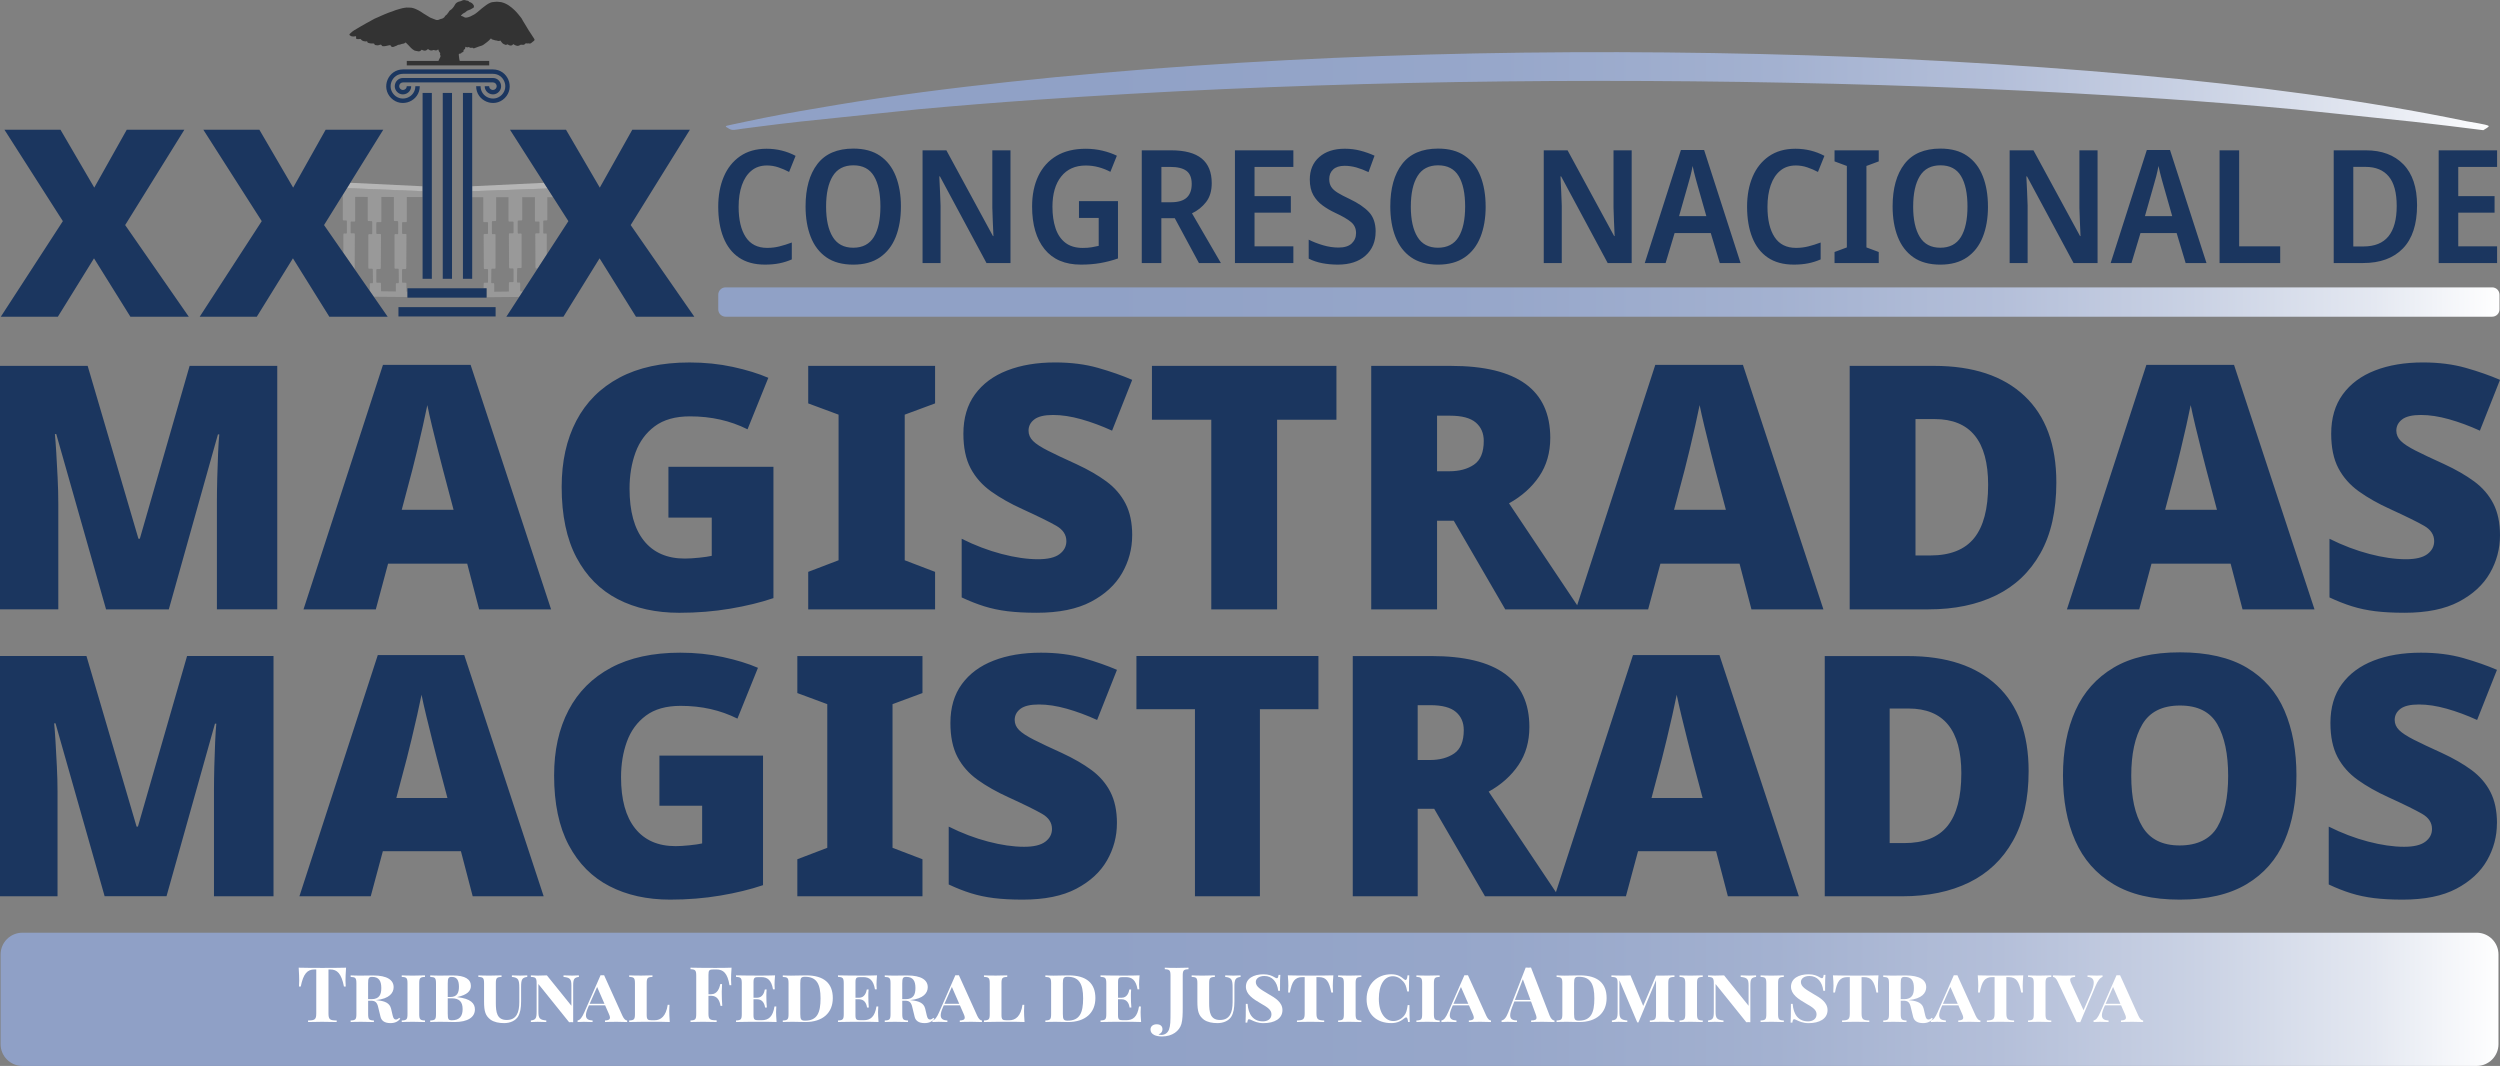 <?xml version="1.0" encoding="UTF-8"?>
<svg id="uuid-f7fd7fd3-60c6-4d74-8ec1-0be5d77db694" data-name="POSITIVO" xmlns="http://www.w3.org/2000/svg" xmlns:xlink="http://www.w3.org/1999/xlink" viewBox="0 0 1299.71 554.16">
  <rect x="0" y="0" width="1299.71" height="554.16" fill="#808080" stroke="none"/>
  <defs>
    <style>
      .uuid-34d84464-c43c-41c5-9872-74b7a09ee2f2 {
        fill: url(#uuid-8074e416-fe30-4bd0-8601-f189ec8fae16);
      }

      .uuid-34d84464-c43c-41c5-9872-74b7a09ee2f2, .uuid-6a7a31c3-274c-4ccb-8d9d-b5f02d206765, .uuid-e0a1492c-63cc-4084-9e71-1aacb746cf02, .uuid-a77c01ae-2a73-4fed-8f8b-5f2f4e97f2b0, .uuid-935d1c39-f33d-4788-a4ec-42f5d4f54f6e, .uuid-3a2b93b7-9287-425d-a597-702d7048aac5 {
        stroke-width: 0px;
      }

      .uuid-6a7a31c3-274c-4ccb-8d9d-b5f02d206765 {
        fill: #999;
      }

      .uuid-e0a1492c-63cc-4084-9e71-1aacb746cf02 {
        fill: #b5b5b5;
      }

      .uuid-a77c01ae-2a73-4fed-8f8b-5f2f4e97f2b0 {
        fill: #1b365f;
      }

      .uuid-935d1c39-f33d-4788-a4ec-42f5d4f54f6e {
        fill: #333;
      }

      .uuid-3a2b93b7-9287-425d-a597-702d7048aac5 {
        fill: #fff;
      }
    </style>
    <linearGradient id="uuid-8074e416-fe30-4bd0-8601-f189ec8fae16" data-name="Degradado sin nombre 20" x1=".3" y1="290.63" x2="1299.46" y2="290.63" gradientUnits="userSpaceOnUse">
      <stop offset="0" stop-color="#8fa0c6"/>
      <stop offset=".44" stop-color="#90a1c6"/>
      <stop offset=".6" stop-color="#97a7ca"/>
      <stop offset=".71" stop-color="#a3b1d0"/>
      <stop offset=".8" stop-color="#b4bfd9"/>
      <stop offset=".88" stop-color="#cad2e4"/>
      <stop offset=".95" stop-color="#e4e8f1"/>
      <stop offset="1" stop-color="#fff"/>
    </linearGradient>
  </defs>
  <g id="uuid-0730fbcb-0ec2-47ef-aeb1-c2fe41ff83c8" data-name="HEMICICLO">
    <path id="uuid-eb3bc951-401e-495e-85d5-606e9206a589" data-name="PILARES" class="uuid-6a7a31c3-274c-4ccb-8d9d-b5f02d206765" d="M284.24,132.32v-10.41c0-.29-.11-.53-.24-.53l-1.35.05c-.13,0-.24-.23-.24-.53v-5.73c0-.29.11-.52.24-.53l1.66-.05c.13,0,.24-.24.24-.53v-11.54h3.01s-2.89-4.52-2.89-4.52l-39.2,1.39v3.13s5.78,0,5.78,0v12.45c0,.29.11.53.25.53h1.97c.14,0,.25.24.25.53v5.07c0,.29-.11.53-.25.53h-1.78c-.14,0-.25.24-.25.53l.09,17c0,.4.16.72.35.72h1.6c.14,0,.25.24.25.53v6.06c0,.29-.11.53-.25.53h-1.76c-.14,0-.25.23-.25.52l-.04,2.36h1.54s0,4.65,0,4.65l16.96-.16c.63-.96,1.25-1.93,1.88-2.89l-1.37.02v-4.08c0-.3-.12-.53-.27-.53l-1.12.04c-.15,0-.28-.24-.27-.54l.09-6.51c0-.29.12-.51.27-.51h1.77c.15,0,.27-.24.27-.53v-16.92c0-.29-.12-.53-.27-.53l-1.49.05c-.15,0-.27-.23-.27-.53v-5.73c0-.29.12-.52.26-.53l1.84-.05c.15,0,.26-.24.26-.53v-11.54h6.6s0,12.12,0,12.12c0,.29.11.53.24.53h1.9c.13,0,.24.24.24.53v5.07c0,.29-.11.53-.24.53h-1.71c-.13,0-.24.24-.24.53l.08,17c0,.4.15.72.33.72h.84c1.49-2.29,3.21-4.94,4.7-7.24ZM267,120.78c0,.29-.12.53-.27.53h-1.9c-.15,0-.27.24-.27.53l.09,17c0,.4.17.72.37.72h1.7c.15,0,.27.24.27.53v6.06c0,.29-.12.53-.27.53h-1.87c-.15,0-.26.23-.27.52l-.04,4.37-7.6.09v-3.93c0-.3-.12-.53-.26-.53l-1.05.04c-.14,0-.26-.24-.26-.54l.08-6.51c0-.29.11-.51.25-.51h1.67c.14,0,.25-.24.25-.53v-16.92c0-.29-.11-.53-.25-.53l-1.4.05c-.14,0-.25-.23-.25-.53v-5.73c0-.29.11-.52.25-.53l1.73-.05c.14,0,.25-.24.25-.53v-11.86h6.41s0,12.12,0,12.12c0,.29.12.53.27.53h2.1c.15,0,.27.24.27.53v5.07ZM209.27,115.5h1.97c.14,0,.25-.24.25-.53v-12.54l8.21.04v-3.09c-14.26-.58-25.02-1.02-39.28-1.61-.74,1.19-1.48,2.39-2.22,3.58v12.7c0,.29.11.52.24.53l1.66.05c.13,0,.24.24.24.53v5.73c0,.29-.11.53-.24.53l-1.35-.05c-.13,0-.24.23-.24.53v9.53c1.96,2.82,3.92,5.64,5.88,8.47l.08-18.06c0-.29-.11-.53-.24-.53h-1.71c-.13,0-.24-.24-.24-.53v-5.07c0-.29.11-.53.24-.53h1.9c.13,0,.24-.24.24-.53v-12.3l6.51.02v12.02c0,.29.12.52.26.53l1.84.05c.15,0,.26.24.26.53v5.73c0,.29-.12.53-.27.53l-1.49-.05c-.15,0-.27.23-.27.53v16.92c0,.29.12.53.27.53h1.77c.14,0,.26.23.27.51l.09,6.51c0,.3-.12.55-.27.54l-1.12-.04c-.15,0-.27.23-.27.53v3.46c.71,1.02,1.42,2.04,2.13,3.06l17.47.14v-2.78s-.51-.03-.51-.03l-.04-4.08c0-.29-.11-.52-.25-.52h-1.76c-.14,0-.25-.24-.25-.53v-6.06c0-.29.11-.53.25-.53h1.6c.19,0,.34-.32.35-.72l.09-17c0-.29-.11-.53-.25-.53h-1.78c-.14,0-.25-.24-.25-.53v-5.07c0-.29.11-.53.25-.53ZM207.1,147.25l-1.05-.04c-.14,0-.26.23-.26.53v3.79l-7.69-.1-.04-3.91c0-.29-.12-.52-.27-.52h-1.87c-.15,0-.27-.24-.27-.53v-6.06c0-.29.12-.53.27-.53h1.7c.2,0,.37-.32.37-.72l.09-17c0-.29-.12-.53-.27-.53h-1.9c-.15,0-.27-.24-.27-.53v-5.07c0-.29.12-.53.27-.53h2.1c.15,0,.27-.24.27-.53v-12.58l6.5.02v11.97c0,.29.11.52.25.53l1.73.05c.14,0,.25.24.25.53v5.73c0,.29-.11.53-.25.53l-1.4-.05c-.14,0-.25.23-.25.53v16.92c0,.29.11.53.25.53h1.67c.14,0,.25.23.25.51l.08,6.51c0,.3-.11.55-.26.54Z"/>
    <path id="uuid-30c8685d-08b6-4852-b9c8-0138d8f54498" data-name="BARANDAL" class="uuid-e0a1492c-63cc-4084-9e71-1aacb746cf02" d="M282.78,95.05l1.89,2.95-39.19,1.39v-2.56l37.3-1.78ZM182.15,95.01c-.58.93-1.15,1.85-1.73,2.78,14.26.58,25.02,1.02,39.28,1.61v-2.56c-13.69-.66-23.86-1.16-37.55-1.82Z"/>
  </g>
  <path id="uuid-2eabe84c-371f-4c39-8b9c-03128664b7cb" data-name="AGUILA" class="uuid-935d1c39-f33d-4788-a4ec-42f5d4f54f6e" d="M277.8,20.3c-.57-.87-1.12-1.75-1.69-2.62-.43-.66-.88-1.3-1.3-1.96-.43-.68-.82-1.38-1.23-2.07-.4-.66-.8-1.32-1.2-1.98-.3-.51-.68-.98-.9-1.54-.18-.45-.51-.83-.81-1.21-.38-.48-.76-.97-1.15-1.43-.63-.75-1.26-1.5-1.97-2.17-.97-.92-1.98-1.8-3.11-2.53-1.23-.8-2.54-1.39-3.97-1.7-.37-.08-.75-.08-1.12-.11-.38-.03-.75-.1-1.13-.09-.61.03-1.22.14-1.83.17-.88.05-1.66.38-2.4.79-.7.38-1.34.89-1.99,1.36-.55.4-1.08.81-1.61,1.24-.32.26-.61.55-.93.81-.95.77-1.85,1.62-2.91,2.25-.68.4-1.38.76-2.1,1.08-.54.23-1.09.4-1.66.51-.49.1-.97.12-1.42-.15-.24-.15-.48-.3-.74-.41-.27-.12-.56-.19-.84-.29-.18-.07-.2-.14-.07-.27.46-.47.89-.96,1.54-1.22.4-.16.76-.45,1.08-.75.42-.39.86-.66,1.43-.78.3-.06.6-.19.88-.34.5-.27.97-.58,1.46-.86.2-.12.26-.28.28-.5.06-.6-.2-1.06-.6-1.47-.33-.34-.69-.65-1.14-.83-.19-.08-.41-.07-.58-.17-.17-.1-.27-.3-.42-.43-.27-.2-.57-.32-.92-.31-.15,0-.31-.04-.45-.1-.77-.3-1.49-.27-2.22.16-.28.16-.61.26-.93.32-.87.16-1.62.52-2.22,1.16-.14.15-.26.32-.34.5-.31.66-.74,1.24-1.2,1.81-.37.47-.81.83-1.31,1.14-.29.18-.55.43-.69.76-.1.24-.25.44-.43.61-.1.1-.21.21-.25.34-.12.38-.42.58-.72.78-.38.25-.66.58-.86.98-.1.21-.25.35-.46.45-.18.09-.36.2-.51.33-.27.21-.6.19-.9.26-.25.06-.47.14-.7.26-.62.33-1.28.47-1.96.22-.9-.33-1.8-.67-2.68-1.05-.43-.18-.83-.46-1.23-.7-.85-.51-1.7-1.03-2.54-1.56-.47-.29-.9-.64-1.37-.92-.88-.52-1.77-1.02-2.72-1.42-.62-.26-1.24-.45-1.89-.59-.05-.01-.09-.03-.14-.03-.88-.02-1.76-.16-2.65-.1-.28.02-.56.06-.84.1-.84.12-1.67.28-2.48.54-.73.23-1.49.41-2.22.65-.72.24-1.41.54-2.12.8-.65.24-1.33.41-1.96.69-1.15.51-2.36.89-3.49,1.46-1.11.56-2.29.98-3.42,1.5-.61.28-1.18.66-1.78.97-.65.35-1.26.78-1.94,1.07-.26.11-.49.28-.75.41-1.69.86-3.25,1.93-4.9,2.84-.48.27-.95.55-1.42.84-.71.45-1.36.97-1.94,1.58-.12.12-.26.23-.39.35v.48c.31.23.58.52.98.64.61.19,1.22.18,1.82.05.63-.13.63-.15.62.5,0,.1,0,.19,0,.29,0,.46.07.57.53.61.51.04,1.03.09,1.54-.06.15-.04.25,0,.36.14.17.22.37.44.6.61.21.16.46.28.71.36.34.1.7.17,1.06.2.24.02.5-.06.75-.08.16-.02.28.02.27.22,0,.33.23.48.48.58.5.19,1.02.31,1.56.34.38.02.76.02,1.14,0,.27-.02.42.08.51.32.01.03.03.06.04.09.13.35.39.47.74.46.19,0,.37.06.56.07.3.02.59.05.89-.06.29-.11.6-.19.9-.27.29-.07.37-.03.55.22.06.09.12.18.18.27.14.21.34.33.6.33.54,0,1.06.01,1.6-.14.62-.18,1.25-.28,1.88-.41.35-.07.45,0,.6.33.18.39.46.61.92.62.33,0,.62-.06.91-.22.12-.07.25-.14.39-.17.53-.1.96-.39,1.4-.65.09-.05.2-.1.3-.1.45,0,.86-.11,1.28-.27.41-.15.83-.3,1.28-.31.39-.02.7-.25.99-.49.23-.18.24-.19.42,0,.48.48.97.96,1.45,1.45.38.4.74.82,1.13,1.21.52.53,1.11.98,1.76,1.34.21.12.48.18.72.2.26.02.5.06.74.15.53.2,1.04.21,1.56-.04.23-.11.38-.28.53-.46.2-.25.19-.25.5-.12.24.11.49.21.74.29.76.23,1.43.07,1.99-.51.05-.06.11-.11.18-.15.09-.05.19-.11.29,0,.07.08.18.12.27.19.72.59,1.5.62,2.32.24.1-.05.24-.04.36-.02.12.02.24.08.36.12.43.14.86.17,1.28-.06.15-.08.29-.18.42-.28.1-.08.17-.09.22.03.15.36.27.74.43,1.09.07.15.2.28.33.4.2.18.29.37.19.63-.12.32-.08.62.1.9.14.22.15.44.04.67-.35.72-.66,1.47-1.04,2.17,0,.01-.01.02-.02.03h-16.43v2.3h42.85v-2.3h-15.32c-.07-.2-.14-.46-.2-.8-.16-.83-.13-.9-.21-1.54-.04-.31-.08-.62-.09-.93-.01-.32.06-.39.38-.5.04-.02.09-.05.13-.05.46.03.78-.16,1.02-.55.05-.08.18-.12.28-.14.52-.1.63-.22.66-.75,0-.06,0-.13,0-.19-.03-.22.07-.35.27-.44.37-.17.61-.44.59-.88,0-.03,0-.06,0-.09.06-.18.11-.35.17-.53.15.07.3.14.45.21.29.14.58.18.86.02.21-.12.39-.1.57.03.4.29.84.4,1.33.26.12-.03.25-.03.38-.03.05,0,.12.02.14.05.25.39.62.31.94.2.79-.26,1.56-.58,2.34-.87.13-.05.27-.09.4-.12.82-.19,1.58-.5,2.25-1.03.51-.4,1.05-.75,1.55-1.15.38-.3.75-.62,1.11-.96.26-.25.48-.54.73-.8.17-.18.24-.18.36.02.2.34.52.44.86.5.21.04.42.11.63.17.23.06.45.2.67.19.43-.02.8.14,1.19.25.39.11.82.15,1.18-.14.11-.09.16-.02.22.06.3.39.56.8.9,1.15.48.5,1.1.78,1.75,1.01.27.1.5-.04.7-.18.19-.14.31-.13.5,0,.24.17.52.3.79.41.71.28,1.4.15,1.91-.48.1-.12.16-.18.29-.06.07.06.17.09.24.15.41.36.92.45,1.41.62.44.15.84.04,1.24-.11.2-.08.39-.21.58-.32.2-.12.38-.15.62-.1.38.07.79.07,1.18.02.22-.03.42-.21.61-.34.12-.08.21-.19.3-.3.13-.16.25-.19.45-.11.26.11.54.17.83.03.1-.05.25-.02.37.02.56.16,1.09.06,1.49-.34.36-.36.79-.62,1.18-.94.14-.12.27-.27.36-.42.08-.15.05-.32-.06-.49Z"/>
  <path id="uuid-d36940bd-132e-46ce-92e0-f6374c5de565" data-name="AZULES" class="uuid-a77c01ae-2a73-4fed-8f8b-5f2f4e97f2b0" d="M224.51,144.96h-4.81V48.3h4.81v96.66ZM234.99,48.3h-4.81v96.66h4.81V48.3ZM245.48,48.3h-4.81v96.66h4.81V48.3ZM252.97,154.75v-4.88h-41.15v4.88h41.15ZM257.66,164.54v-4.88h-50.51v4.88h50.51ZM254.3,44.81c0,1.74,2.11,2.61,3.34,1.38,1.23-1.23.36-3.34-1.38-3.34h-46.76c-1.74,0-2.61,2.11-1.38,3.34,1.23,1.23,3.34.36,3.34-1.38h2.3c0,3.78-4.59,5.68-7.27,3.01-2.68-2.68-.77-7.27,3.01-7.27h46.76c3.78,0,5.68,4.59,3.01,7.27-2.68,2.67-7.27.77-7.27-3.01h2.3ZM209.5,36.09h46.76c7.75,0,11.65,9.41,6.17,14.89-5.48,5.48-14.89,1.58-14.89-6.17h2.3c0,5.7,6.93,8.58,10.97,4.54,4.04-4.04,1.16-10.97-4.54-10.97h-46.76c-5.71,0-8.58,6.93-4.54,10.97,4.04,4.04,10.97,1.16,10.97-4.54h2.3c0,7.75-9.41,11.65-14.89,6.17-5.48-5.48-1.58-14.89,6.17-14.89h0ZM98.15,164.66h-30.36l-18.92-30.36-18.79,30.36H.42l32.26-49.69L2.32,67.46h29.13l17.56,30.08,16.88-30.08h29.95l-30.77,49.55,33.08,47.65ZM201.57,164.66h-30.36l-18.92-30.36-18.79,30.36h-29.68l32.26-49.69-30.36-47.51h29.13l17.56,30.08,16.88-30.08h29.95l-30.77,49.55,33.08,47.65ZM360.99,164.66h-30.36l-18.92-30.36-18.79,30.36h-29.68l32.26-49.69-30.36-47.51h29.13l17.56,30.08,16.88-30.08h29.95l-30.77,49.55,33.08,47.65ZM55.14,316.8l-25.89-91.13h-.71c.23,2.37.47,5.56.71,9.57.24,4.02.47,8.39.71,13.12.24,4.73.35,9.22.35,13.47v54.96H0v-126.59h45.57l26.41,89.89h.71l25.89-89.89h45.56v126.59h-31.38v-55.49c0-3.9.06-8.15.18-12.76.12-4.61.27-8.95.44-13.03.18-4.08.38-7.3.62-9.66h-.71l-25.53,90.95h-32.62ZM249.09,316.8l-6.2-23.76h-41.13l-6.38,23.76h-37.59l41.31-127.12h45.56l41.84,127.12h-37.41ZM235.8,265.03l-5.49-20.74c-.59-2.24-1.42-5.47-2.48-9.66-1.06-4.19-2.13-8.51-3.19-12.94-1.07-4.43-1.89-8.13-2.48-11.08-.59,2.96-1.36,6.53-2.3,10.73-.95,4.2-1.92,8.39-2.93,12.59-1,4.2-1.86,7.65-2.57,10.37l-5.5,20.74h26.95ZM347.49,242.69h54.61v68.26c-6.62,2.25-14.13,4.08-22.52,5.5-8.39,1.42-17.2,2.13-26.42,2.13-12.18,0-22.84-2.36-32-7.09-9.16-4.73-16.31-11.94-21.45-21.63-5.14-9.69-7.71-21.92-7.71-36.7,0-13.24,2.54-24.7,7.62-34.4,5.08-9.69,12.56-17.17,22.43-22.43,9.87-5.26,22.01-7.89,36.43-7.89,7.92,0,15.42.77,22.52,2.31,7.09,1.54,13.24,3.43,18.44,5.67l-10.81,26.77c-4.49-2.24-9.22-3.93-14.18-5.05-4.97-1.12-10.23-1.68-15.78-1.68-7.57,0-13.65,1.72-18.26,5.14-4.61,3.43-7.95,7.98-10.02,13.65-2.07,5.67-3.1,11.94-3.1,18.79,0,11.82,2.48,20.83,7.45,27.04,4.96,6.21,12.05,9.31,21.27,9.31,2.01,0,4.46-.15,7.36-.44,2.89-.29,5.11-.62,6.65-.98v-19.86h-22.52v-26.42ZM486.13,316.8h-65.95v-19.5l15.78-6.03v-75.7l-15.78-5.85v-19.5h65.95v19.5l-15.78,5.85v75.7l15.78,6.03v19.5ZM588.6,278.33c0,6.98-1.75,13.5-5.23,19.59-3.49,6.09-8.86,11.05-16.13,14.89-7.27,3.84-16.69,5.76-28.28,5.76-5.79,0-10.84-.27-15.16-.8-4.32-.53-8.36-1.39-12.14-2.57-3.78-1.18-7.68-2.72-11.7-4.61v-30.49c6.85,3.43,13.77,6.06,20.74,7.89,6.97,1.83,13.3,2.75,18.97,2.75,5.08,0,8.8-.88,11.17-2.66,2.36-1.77,3.55-4.02,3.55-6.74,0-3.31-1.75-5.97-5.23-7.98-3.49-2.01-9.37-4.9-17.64-8.69-6.27-2.84-11.7-5.91-16.31-9.22-4.61-3.31-8.15-7.33-10.64-12.06-2.48-4.73-3.72-10.69-3.72-17.9,0-8.16,2.01-14.98,6.03-20.48,4.02-5.5,9.6-9.63,16.75-12.41,7.15-2.78,15.45-4.17,24.91-4.17,8.27,0,15.72.95,22.34,2.84,6.62,1.89,12.53,3.96,17.73,6.21l-10.46,26.42c-5.44-2.48-10.79-4.46-16.04-5.94-5.26-1.48-10.14-2.22-14.63-2.22s-7.74.77-9.75,2.31c-2.01,1.54-3.01,3.49-3.01,5.85,0,2.01.77,3.78,2.3,5.32,1.53,1.54,4.11,3.22,7.71,5.05,3.6,1.83,8.54,4.17,14.8,7,6.14,2.84,11.38,5.85,15.69,9.04,4.31,3.19,7.62,7.03,9.93,11.52,2.31,4.49,3.46,9.99,3.46,16.49ZM663.95,316.8h-34.22v-98.57h-30.85v-28.01h95.91v28.01h-30.85v98.57ZM754.37,190.22c34.4,0,51.59,12.47,51.59,37.41,0,7.68-1.92,14.36-5.76,20.03-3.84,5.67-9.07,10.34-15.69,14.01l36.88,55.14h-38.83l-26.77-46.1h-8.69v46.1h-34.22v-126.59h41.49ZM753.84,216.1h-6.74v28.9h6.38c5.2,0,9.49-1.15,12.85-3.46,3.37-2.31,5.05-6.41,5.05-12.32,0-4.02-1.39-7.21-4.17-9.57-2.78-2.36-7.24-3.54-13.39-3.54ZM910.55,316.8l-6.2-23.76h-41.13l-6.38,23.76h-37.59l41.31-127.12h45.56l41.84,127.12h-37.41ZM897.26,265.03l-5.5-20.74c-.59-2.24-1.42-5.47-2.48-9.66-1.07-4.19-2.13-8.51-3.19-12.94-1.07-4.43-1.89-8.13-2.48-11.08-.59,2.96-1.36,6.53-2.3,10.73-.95,4.2-1.92,8.39-2.93,12.59-1,4.2-1.86,7.65-2.57,10.37l-5.5,20.74h26.95ZM1069.06,250.85c0,14.66-2.75,26.89-8.24,36.7-5.5,9.81-13.21,17.14-23.14,21.98-9.93,4.85-21.63,7.27-35.1,7.27h-40.96v-126.59h43.79c20.33,0,36.02,5.2,47.07,15.6,11.05,10.4,16.58,25.41,16.58,45.03ZM1033.6,252.09c0-22.81-9.28-34.22-27.83-34.22h-9.93v70.91h7.62c10.4,0,18.02-3.01,22.87-9.04,4.85-6.03,7.27-15.25,7.27-27.66ZM1165.86,316.8l-6.2-23.76h-41.13l-6.38,23.76h-37.59l41.31-127.12h45.56l41.84,127.12h-37.41ZM1152.56,265.03l-5.5-20.74c-.59-2.24-1.42-5.47-2.48-9.66-1.07-4.19-2.13-8.51-3.19-12.94-1.06-4.43-1.89-8.13-2.48-11.08-.59,2.96-1.36,6.53-2.3,10.73-.95,4.2-1.92,8.39-2.93,12.59-1,4.2-1.86,7.65-2.57,10.37l-5.5,20.74h26.95ZM1299.71,278.33c0,6.98-1.75,13.5-5.23,19.59-3.49,6.09-8.87,11.05-16.13,14.89-7.27,3.84-16.7,5.76-28.28,5.76-5.79,0-10.85-.27-15.16-.8-4.32-.53-8.37-1.39-12.15-2.57-3.78-1.18-7.68-2.72-11.7-4.61v-30.49c6.85,3.43,13.77,6.06,20.74,7.89,6.97,1.83,13.3,2.75,18.97,2.75,5.08,0,8.8-.88,11.17-2.66,2.36-1.77,3.55-4.02,3.55-6.74,0-3.31-1.75-5.97-5.23-7.98-3.49-2.01-9.37-4.9-17.64-8.69-6.27-2.84-11.7-5.91-16.31-9.22-4.61-3.31-8.15-7.33-10.64-12.06-2.48-4.73-3.72-10.69-3.72-17.9,0-8.16,2.01-14.98,6.03-20.48,4.02-5.5,9.6-9.63,16.75-12.41,7.15-2.78,15.45-4.17,24.91-4.17,8.27,0,15.72.95,22.34,2.84,6.62,1.89,12.52,3.96,17.73,6.21l-10.46,26.42c-5.43-2.48-10.79-4.46-16.04-5.94-5.26-1.48-10.14-2.22-14.63-2.22s-7.74.77-9.75,2.31c-2.01,1.54-3.02,3.49-3.02,5.85,0,2.01.77,3.78,2.31,5.32,1.53,1.54,4.1,3.22,7.71,5.05,3.6,1.83,8.53,4.17,14.8,7,6.14,2.84,11.37,5.85,15.69,9.04,4.31,3.19,7.62,7.03,9.93,11.52,2.3,4.49,3.46,9.99,3.46,16.49ZM54.4,465.95l-25.54-89.9h-.7c.23,2.33.46,5.48.7,9.44.23,3.97.46,8.28.7,12.94.23,4.67.35,9.09.35,13.29v54.22H0v-124.88h44.95l26.06,88.68h.7l25.54-88.68h44.95v124.88h-30.96v-54.75c0-3.85.06-8.04.17-12.59.11-4.55.26-8.83.44-12.86s.38-7.2.61-9.53h-.7l-25.19,89.72h-32.18ZM245.74,465.95l-6.12-23.44h-40.58l-6.3,23.44h-37.08l40.75-125.4h44.95l41.28,125.4h-36.91ZM232.62,414.88l-5.42-20.46c-.59-2.21-1.4-5.39-2.45-9.53-1.05-4.14-2.1-8.4-3.15-12.77-1.05-4.37-1.87-8.02-2.45-10.93-.58,2.92-1.34,6.44-2.27,10.58-.94,4.14-1.9,8.28-2.89,12.42-.99,4.14-1.84,7.55-2.53,10.23l-5.42,20.46h26.58ZM342.81,392.84h53.87v67.34c-6.53,2.22-13.94,4.02-22.21,5.42-8.28,1.4-16.97,2.1-26.06,2.1-12.01,0-22.54-2.33-31.57-7-9.04-4.66-16.09-11.77-21.16-21.34-5.07-9.56-7.61-21.63-7.61-36.21,0-13.06,2.5-24.37,7.52-33.93,5.01-9.56,12.39-16.93,22.12-22.12,9.73-5.19,21.72-7.78,35.94-7.78,7.81,0,15.22.76,22.21,2.27,7,1.52,13.06,3.38,18.19,5.6l-10.67,26.41c-4.43-2.21-9.1-3.87-13.99-4.98-4.9-1.11-10.09-1.66-15.57-1.66-7.46,0-13.47,1.69-18.01,5.07-4.55,3.38-7.84,7.87-9.88,13.47-2.04,5.6-3.06,11.78-3.06,18.54,0,11.66,2.45,20.55,7.35,26.67,4.9,6.12,11.89,9.18,20.99,9.18,1.98,0,4.4-.14,7.26-.44,2.86-.29,5.04-.61,6.56-.96v-19.59h-22.21v-26.06ZM479.58,465.95h-65.06v-19.24l15.57-5.95v-74.68l-15.57-5.77v-19.24h65.06v19.24l-15.57,5.77v74.68l15.57,5.95v19.24ZM580.67,428c0,6.88-1.72,13.32-5.16,19.33-3.44,6.01-8.74,10.9-15.92,14.69-7.17,3.79-16.47,5.68-27.9,5.68-5.71,0-10.7-.26-14.95-.79-4.26-.53-8.25-1.37-11.98-2.54-3.73-1.16-7.58-2.68-11.54-4.55v-30.08c6.76,3.38,13.58,5.98,20.46,7.78,6.88,1.81,13.12,2.71,18.71,2.71,5.01,0,8.69-.87,11.02-2.62,2.33-1.75,3.5-3.96,3.5-6.65,0-3.26-1.72-5.89-5.16-7.87-3.44-1.98-9.24-4.84-17.4-8.57-6.18-2.8-11.54-5.83-16.09-9.1-4.55-3.26-8.04-7.23-10.49-11.89-2.45-4.66-3.67-10.55-3.67-17.66,0-8.05,1.98-14.78,5.95-20.2,3.96-5.42,9.47-9.5,16.53-12.24,7.05-2.74,15.24-4.11,24.58-4.11,8.16,0,15.51.94,22.04,2.8,6.53,1.87,12.36,3.91,17.49,6.12l-10.32,26.06c-5.37-2.45-10.64-4.4-15.83-5.86-5.19-1.46-10-2.19-14.43-2.19s-7.64.76-9.62,2.27c-1.98,1.52-2.97,3.44-2.97,5.77,0,1.98.76,3.73,2.27,5.25,1.51,1.52,4.05,3.18,7.61,4.99,3.56,1.81,8.42,4.11,14.6,6.91,6.06,2.8,11.22,5.77,15.48,8.92,4.25,3.15,7.52,6.94,9.79,11.37,2.27,4.43,3.41,9.85,3.41,16.27ZM655,465.95h-33.76v-97.25h-30.43v-27.64h94.62v27.64h-30.43v97.25ZM744.2,341.07c33.93,0,50.9,12.3,50.9,36.91,0,7.58-1.9,14.17-5.68,19.76-3.79,5.6-8.95,10.21-15.48,13.82l36.38,54.39h-38.3l-26.41-45.48h-8.57v45.48h-33.76v-124.88h40.93ZM743.68,366.61h-6.65v28.51h6.3c5.13,0,9.36-1.14,12.68-3.41,3.32-2.27,4.98-6.33,4.98-12.16,0-3.96-1.37-7.11-4.11-9.44-2.74-2.33-7.14-3.5-13.2-3.5ZM898.29,465.95l-6.12-23.44h-40.58l-6.3,23.44h-37.08l40.75-125.4h44.95l41.28,125.4h-36.91ZM885.17,414.88l-5.43-20.46c-.58-2.21-1.4-5.39-2.44-9.53-1.05-4.14-2.1-8.4-3.15-12.77-1.05-4.37-1.87-8.02-2.45-10.93-.58,2.92-1.34,6.44-2.27,10.58-.94,4.14-1.9,8.28-2.89,12.42-.99,4.14-1.84,7.55-2.53,10.23l-5.42,20.46h26.59ZM1054.65,400.89c0,14.46-2.71,26.53-8.13,36.21-5.42,9.68-13.03,16.91-22.83,21.69-9.79,4.78-21.34,7.17-34.63,7.17h-40.4v-124.88h43.2c20.05,0,35.54,5.13,46.44,15.39,10.9,10.26,16.35,25.07,16.35,44.42ZM1019.67,402.11c0-22.5-9.15-33.76-27.46-33.76h-9.8v69.96h7.52c10.26,0,17.78-2.97,22.56-8.92,4.78-5.95,7.17-15.04,7.17-27.28ZM1193.88,403.34c0,12.94-2.07,24.22-6.21,33.84-4.14,9.62-10.7,17.11-19.67,22.47-8.98,5.37-20.58,8.05-34.81,8.05s-25.48-2.68-34.45-8.05c-8.98-5.36-15.6-12.88-19.85-22.56-4.26-9.68-6.38-20.99-6.38-33.93s2.16-24.19,6.47-33.76c4.31-9.56,10.93-16.99,19.85-22.3,8.92-5.3,20.43-7.96,34.54-7.96s25.8,2.65,34.72,7.96c8.92,5.31,15.45,12.77,19.59,22.39,4.14,9.62,6.21,20.9,6.21,33.84ZM1108,403.34c0,11.31,1.95,20.17,5.86,26.58,3.9,6.41,10.35,9.62,19.33,9.62s15.86-3.21,19.59-9.62c3.73-6.41,5.6-15.27,5.6-26.58s-1.87-20.23-5.6-26.76c-3.73-6.53-10.21-9.79-19.42-9.79s-15.74,3.27-19.59,9.79c-3.85,6.53-5.77,15.45-5.77,26.76ZM1298.11,428c0,6.88-1.72,13.32-5.16,19.33-3.44,6.01-8.75,10.9-15.91,14.69-7.17,3.79-16.47,5.68-27.9,5.68-5.71,0-10.7-.26-14.95-.79-4.26-.53-8.25-1.37-11.98-2.54-3.73-1.16-7.58-2.68-11.54-4.55v-30.08c6.76,3.38,13.58,5.98,20.46,7.78,6.88,1.81,13.12,2.71,18.71,2.71,5.01,0,8.69-.87,11.02-2.62,2.33-1.75,3.5-3.96,3.5-6.65,0-3.26-1.72-5.89-5.16-7.87-3.44-1.98-9.24-4.84-17.4-8.57-6.18-2.8-11.54-5.83-16.09-9.1-4.55-3.26-8.04-7.23-10.49-11.89-2.45-4.66-3.67-10.55-3.67-17.66,0-8.05,1.98-14.78,5.95-20.2,3.96-5.42,9.47-9.5,16.53-12.24,7.05-2.74,15.24-4.11,24.57-4.11,8.16,0,15.5.94,22.04,2.8,6.53,1.87,12.35,3.91,17.49,6.12l-10.32,26.06c-5.36-2.45-10.64-4.4-15.83-5.86-5.19-1.46-10-2.19-14.43-2.19s-7.64.76-9.62,2.27c-1.98,1.52-2.97,3.44-2.97,5.77,0,1.98.76,3.73,2.28,5.25,1.51,1.52,4.05,3.18,7.61,4.99,3.56,1.81,8.42,4.11,14.61,6.91,6.06,2.8,11.22,5.77,15.48,8.92,4.25,3.15,7.52,6.94,9.79,11.37,2.27,4.43,3.41,9.85,3.41,16.27ZM398.69,86.03c-3.17,0-5.86.9-8.04,2.71-2.19,1.8-3.84,4.32-4.97,7.55-1.12,3.23-1.68,6.98-1.68,11.24,0,6.73,1.23,11.97,3.69,15.72,2.46,3.75,6.18,5.62,11.16,5.62,2.19,0,4.32-.26,6.4-.78,2.08-.52,4.21-1.19,6.4-2.01v8.78c-2.13.93-4.31,1.61-6.53,2.05-2.22.44-4.69.66-7.43.66-5.42,0-9.92-1.22-13.5-3.65-3.58-2.43-6.28-5.91-8.08-10.42-1.8-4.51-2.71-9.86-2.71-16.05,0-5.85.96-11.04,2.87-15.55,1.91-4.51,4.75-8.07,8.49-10.67,3.75-2.6,8.33-3.9,13.75-3.9s10.45,1.23,15.1,3.69l-3.37,8.37c-1.75-.93-3.6-1.72-5.54-2.38-1.94-.66-3.95-.99-6.03-.99ZM468.37,107.37c0,6.02-.9,11.3-2.71,15.84-1.81,4.54-4.54,8.07-8.21,10.59-3.67,2.52-8.29,3.78-13.87,3.78s-10.36-1.27-13.99-3.82c-3.64-2.54-6.35-6.09-8.12-10.63-1.78-4.54-2.67-9.82-2.67-15.84,0-9.36,2.05-16.7,6.16-22.04,4.1-5.33,10.34-8,18.71-8,5.58,0,10.19,1.24,13.83,3.73,3.64,2.49,6.36,6,8.17,10.55,1.81,4.54,2.71,9.82,2.71,15.84ZM429.47,107.37c0,6.79,1.15,12.05,3.45,15.8,2.3,3.75,5.85,5.62,10.67,5.62s8.44-1.86,10.71-5.58c2.27-3.72,3.41-9,3.41-15.84s-1.12-12.12-3.37-15.84c-2.24-3.72-5.8-5.58-10.67-5.58s-8.45,1.87-10.75,5.62c-2.3,3.75-3.45,9.02-3.45,15.8ZM525.33,136.75h-12.47l-24.21-45.06h-.33c.11,2.57.23,5.14.37,7.72.14,2.57.23,5.06.29,7.47v29.88h-9.36v-58.6h12.39l24.21,44.57h.25c-.11-2.35-.22-4.83-.33-7.43-.11-2.6-.19-5.05-.25-7.35v-29.79h9.44v58.6ZM560.95,104.58h20.27v29.79c-2.96,1.04-5.99,1.83-9.11,2.38-3.12.55-6.51.82-10.18.82-8.26,0-14.55-2.68-18.88-8.04-4.32-5.36-6.48-12.75-6.48-22.16,0-6.07,1.08-11.37,3.24-15.88,2.16-4.51,5.31-8,9.44-10.46,4.13-2.46,9.21-3.69,15.22-3.69,3.01,0,5.89.33,8.66.99,2.76.66,5.27,1.53,7.51,2.63l-3.37,8.37c-1.86-.99-3.87-1.78-6.03-2.38-2.16-.6-4.42-.9-6.77-.9-5.47,0-9.73,1.9-12.76,5.7-3.04,3.8-4.56,9.07-4.56,15.8,0,4.16.53,7.85,1.6,11.08,1.07,3.23,2.76,5.74,5.09,7.55,2.32,1.81,5.35,2.71,9.07,2.71,1.75,0,3.28-.11,4.6-.33,1.31-.22,2.54-.46,3.69-.74v-14.53h-10.26v-8.7ZM608.79,78.15c7.17,0,12.49,1.42,15.96,4.27,3.47,2.85,5.21,7.11,5.21,12.8,0,4.05-.99,7.33-2.96,9.85-1.97,2.52-4.4,4.46-7.3,5.83l15.02,25.85h-11.41l-12.56-23.31h-6.98v23.31h-10.18v-58.6h15.18ZM608.3,86.77h-4.51v18.38h4.92c3.72,0,6.46-.79,8.21-2.38,1.75-1.59,2.63-3.97,2.63-7.14s-.92-5.45-2.75-6.81c-1.83-1.37-4.67-2.05-8.49-2.05ZM672.4,136.75h-30.37v-58.6h30.37v8.62h-20.19v15.18h18.88v8.62h-18.88v17.48h20.19v8.7ZM715.16,120.42c0,5.2-1.75,9.36-5.25,12.47-3.5,3.12-8.29,4.68-14.36,4.68-2.85,0-5.55-.25-8.12-.74-2.57-.49-4.92-1.28-7.06-2.38v-9.85c2.3,1.15,4.8,2.12,7.51,2.91,2.71.79,5.38,1.19,8,1.19,3.06,0,5.35-.71,6.85-2.13,1.5-1.42,2.26-3.23,2.26-5.42,0-2.35-.86-4.25-2.59-5.7-1.72-1.45-4.47-3.05-8.25-4.8-2.35-1.09-4.53-2.37-6.52-3.82-2-1.45-3.61-3.24-4.84-5.38-1.23-2.13-1.85-4.84-1.85-8.12,0-4.92,1.64-8.82,4.93-11.7,3.28-2.87,7.69-4.31,13.21-4.31,2.85,0,5.54.33,8.08.99,2.54.66,5.02,1.53,7.43,2.63l-3.12,8.54c-2.19-1.04-4.3-1.85-6.32-2.42s-4.07-.86-6.15-.86c-2.57,0-4.54.63-5.91,1.89-1.37,1.26-2.05,2.93-2.05,5.01,0,1.59.34,2.93,1.03,4.02.68,1.09,1.81,2.12,3.37,3.08,1.56.96,3.62,2.04,6.19,3.24,4.38,2.08,7.73,4.35,10.05,6.81,2.32,2.46,3.49,5.86,3.49,10.18ZM772.37,107.37c0,6.02-.9,11.3-2.71,15.84-1.8,4.54-4.54,8.07-8.21,10.59-3.67,2.52-8.29,3.78-13.87,3.78s-10.35-1.27-13.99-3.82c-3.64-2.54-6.35-6.09-8.13-10.63-1.78-4.54-2.67-9.82-2.67-15.84,0-9.36,2.05-16.7,6.16-22.04,4.1-5.33,10.34-8,18.71-8,5.58,0,10.19,1.24,13.83,3.73,3.64,2.49,6.36,6,8.16,10.55,1.81,4.54,2.71,9.82,2.71,15.84ZM733.46,107.37c0,6.79,1.15,12.05,3.45,15.8,2.3,3.75,5.86,5.62,10.67,5.62s8.44-1.86,10.71-5.58c2.27-3.72,3.41-9,3.41-15.84s-1.12-12.12-3.36-15.84c-2.24-3.72-5.8-5.58-10.67-5.58s-8.45,1.87-10.75,5.62c-2.3,3.75-3.45,9.02-3.45,15.8ZM848.28,136.75h-12.47l-24.21-45.06h-.33c.11,2.57.23,5.14.37,7.72.13,2.57.23,5.06.29,7.47v29.88h-9.36v-58.6h12.39l24.21,44.57h.25c-.11-2.35-.22-4.83-.33-7.43-.11-2.6-.19-5.05-.25-7.35v-29.79h9.44v58.6ZM894.08,136.75l-4.68-15.59h-18.8l-4.68,15.59h-10.83l18.79-58.76h12.06l18.96,58.76h-10.83ZM887.1,112.38l-4.51-15.84c-.27-.88-.57-1.94-.9-3.2-.33-1.26-.66-2.52-.99-3.78-.33-1.26-.57-2.35-.74-3.28-.27,1.59-.67,3.39-1.19,5.42-.52,2.02-.97,3.64-1.35,4.84l-4.51,15.84h14.2ZM933.56,86.03c-3.17,0-5.86.9-8.04,2.71-2.19,1.8-3.84,4.32-4.96,7.55-1.12,3.23-1.68,6.98-1.68,11.24,0,6.73,1.23,11.97,3.69,15.72,2.46,3.75,6.18,5.62,11.16,5.62,2.19,0,4.32-.26,6.4-.78,2.08-.52,4.21-1.19,6.4-2.01v8.78c-2.14.93-4.31,1.61-6.53,2.05-2.22.44-4.69.66-7.43.66-5.42,0-9.92-1.22-13.5-3.65-3.58-2.43-6.28-5.91-8.08-10.42-1.8-4.51-2.71-9.86-2.71-16.05,0-5.85.96-11.04,2.87-15.55,1.91-4.51,4.75-8.07,8.49-10.67,3.75-2.6,8.33-3.9,13.75-3.9s10.45,1.23,15.1,3.69l-3.36,8.37c-1.75-.93-3.6-1.72-5.54-2.38s-3.95-.99-6.03-.99ZM976.73,136.75h-22.98v-5.74l6.4-2.38v-42.35l-6.4-2.38v-5.74h22.98v5.74l-6.4,2.38v42.35l6.4,2.38v5.74ZM1033.52,107.37c0,6.02-.9,11.3-2.71,15.84-1.8,4.54-4.54,8.07-8.21,10.59-3.67,2.52-8.29,3.78-13.87,3.78s-10.35-1.27-13.99-3.82c-3.64-2.54-6.35-6.09-8.13-10.63-1.78-4.54-2.67-9.82-2.67-15.84,0-9.36,2.05-16.7,6.16-22.04,4.1-5.33,10.34-8,18.71-8,5.58,0,10.19,1.24,13.83,3.73,3.64,2.49,6.36,6,8.16,10.55,1.81,4.54,2.71,9.82,2.71,15.84ZM994.62,107.37c0,6.79,1.15,12.05,3.45,15.8,2.3,3.75,5.86,5.62,10.67,5.62s8.44-1.86,10.71-5.58c2.27-3.72,3.41-9,3.41-15.84s-1.12-12.12-3.36-15.84c-2.24-3.72-5.8-5.58-10.67-5.58s-8.45,1.87-10.75,5.62c-2.3,3.75-3.45,9.02-3.45,15.8ZM1090.48,136.75h-12.47l-24.21-45.06h-.33c.11,2.57.23,5.14.37,7.72.14,2.57.23,5.06.29,7.47v29.88h-9.35v-58.6h12.39l24.21,44.57h.25c-.11-2.35-.22-4.83-.33-7.43-.11-2.6-.19-5.05-.25-7.35v-29.79h9.44v58.6ZM1136.28,136.75l-4.68-15.59h-18.79l-4.68,15.59h-10.83l18.8-58.76h12.06l18.96,58.76h-10.83ZM1129.3,112.38l-4.51-15.84c-.27-.88-.57-1.94-.9-3.2-.33-1.26-.66-2.52-.99-3.78-.33-1.26-.57-2.35-.74-3.28-.27,1.59-.67,3.39-1.19,5.42-.52,2.02-.97,3.64-1.35,4.84l-4.51,15.84h14.2ZM1153.92,136.75v-58.6h10.18v49.9h21.34v8.7h-31.51ZM1256.59,106.71c0,9.9-2.45,17.39-7.35,22.45-4.9,5.06-11.81,7.59-20.72,7.59h-15.26v-58.6h16.66c8.31,0,14.84,2.43,19.57,7.3,4.73,4.87,7.1,11.96,7.1,21.26ZM1246.01,107.12c0-6.95-1.38-12.08-4.14-15.39-2.76-3.31-6.77-4.97-12.03-4.97h-6.4v41.37h5.25c5.85,0,10.2-1.76,13.05-5.29,2.84-3.53,4.27-8.77,4.27-15.72ZM1298.2,136.75h-30.37v-58.6h30.37v8.62h-20.19v15.18h18.88v8.62h-18.88v17.48h20.19v8.7Z"/>
  <path id="uuid-cd4b0775-6584-456a-a045-608b8ab643ee" data-name="DEGRADADOS" class="uuid-34d84464-c43c-41c5-9872-74b7a09ee2f2" d="M1287.58,554.16H11.64c-6.26,0-11.33-5.07-11.33-11.33v-46.6c0-6.26,5.07-11.33,11.33-11.33h1275.95c6.26,0,11.33,5.07,11.33,11.33v46.6c0,6.26-5.07,11.33-11.33,11.33ZM1295.64,149.4H377.22c-2.11,0-3.81,1.71-3.81,3.81v7.63c0,2.11,1.71,3.81,3.81,3.81h918.42c2.11,0,3.81-1.71,3.81-3.81v-7.63c0-2.11-1.71-3.81-3.81-3.81ZM1193.55,56.9c-22.51-2.1-45.24-3.96-68.26-5.51-64.8-4.37-130.41-7.09-196.34-8.39-130.2-2.57-262.01-.06-389.92,8.85-20.56,1.43-41.07,3.07-61.38,4.93-20.43,2.13-40.86,4.27-61.28,6.4-3.63.42-7.27.83-10.9,1.26-6.49.77-12.87,1.64-19.31,2.46-4.17.53-5.31,1.19-7.38-.12-1.9-1.19-2.3-1.15.99-1.85,5.72-1.21,11.42-2.45,17.23-3.61,12.48-2.5,25.48-4.71,38.46-6.87,28.66-4.78,58.98-8.66,89.39-11.9,125.59-13.4,259.24-17.55,390.21-14.47,65.94,1.55,131.34,5.09,195.27,10.87,59.75,5.41,119.1,13.07,172.04,24.1,1.98.41,10.65,1.62,11.44,2.42.45.45-2.07,1.72-2.78,2.21-12.09-1.54-24.24-3-36.42-4.4-20.35-2.12-40.7-4.25-61.05-6.37Z"/>
  <g id="uuid-8d848070-b6a7-4018-9dbf-a993898be48f" data-name="TFJA">
    <g>
      <path class="uuid-3a2b93b7-9287-425d-a597-702d7048aac5" d="M155.43,512.9c.08-.74.12-1.85.12-3.04,0-1.33-.08-4.07-.27-6.78,3.6.12,8.77.12,12.33.12s8.69,0,12.3-.12c-.21,2.71-.29,5.46-.29,6.78,0,1.19.04,2.3.12,3.04h-.92c-1.34-6.72-3.45-8.9-7.17-8.9h-.88v22.78c0,3.25.72,3.72,4.27,3.76v.8c-1.7-.06-4.66-.12-7.6-.12s-5.71.06-7.29.12v-.8c3.55-.04,4.27-.51,4.27-3.76v-22.78h-.88c-3.76,0-5.83,2.16-7.19,8.9h-.92Z"/>
      <path class="uuid-3a2b93b7-9287-425d-a597-702d7048aac5" d="M208.1,529.66c-1.19,1.36-2.63,2.24-5.14,2.24-3.22,0-4.68-1.44-5.12-3.25l-1.15-4.7c-.62-3.12-1.81-3.7-3.98-3.7h-1.32v6.86c0,2.9.47,3.31,3,3.43v.8c-1.54-.08-4.11-.12-6.51-.12s-4.38.04-5.59.12v-.8c2.55-.12,3-.53,3-3.43v-15.8c0-2.96-.49-3.31-3-3.43v-.8c1.21.08,3.41.12,5.34.12,2.65,0,5.34-.08,6.35-.08,7.39,0,10.66,2.42,10.66,6.1,0,2.83-2.01,6-9.2,6.72.39.04.76.08,1.17.14,3.43.41,5.98,1.34,6.7,4.31l.84,3.57c.37,1.56.86,2.07,1.68,2.07.6,0,1.23-.39,1.71-.88l.56.53ZM193.09,519.45c4.27,0,5.14-2.57,5.14-5.81,0-3.7-1.25-5.77-4.79-5.77-1.71,0-2.07.68-2.07,3.43v8.15h1.71Z"/>
      <path class="uuid-3a2b93b7-9287-425d-a597-702d7048aac5" d="M220.95,507.88c-2.55.12-3,.51-3,3.43v15.8c0,2.9.45,3.31,3,3.43v.8c-1.38-.08-3.8-.12-5.92-.12-2.46,0-4.87.04-6.18.12v-.8c2.55-.12,3-.53,3-3.43v-15.8c0-2.92-.49-3.31-3-3.43v-.8c1.31.08,3.72.12,6.18.12,2.12,0,4.54-.04,5.92-.12v.8Z"/>
      <path class="uuid-3a2b93b7-9287-425d-a597-702d7048aac5" d="M237.72,518.4c7.13.76,9.18,3.35,9.18,6.39,0,4.07-3.74,6.55-10.62,6.55-1.27,0-3.74-.12-7.17-.12-2.08,0-4.23.04-5.44.12v-.8c2.55-.12,3-.53,3-3.43v-15.8c0-2.96-.49-3.31-3-3.43v-.8c1.21.08,3.41.12,5.34.12,2.65,0,5.34-.08,6.35-.08,6.55,0,9.45,2.03,9.45,5.46,0,2.61-1.89,4.64-7.09,5.75v.08ZM234.1,518.32c3.62,0,4.5-2.3,4.5-5.3,0-3.35-1.05-5.14-3.76-5.14-1.71,0-2.07.68-2.07,3.43v7.01h1.32ZM232.78,527.11c0,2.79.35,3.31,2.12,3.31,3.94,0,5.61-2.05,5.61-5.79s-1.62-5.63-5.75-5.63h-1.99v8.11Z"/>
      <path class="uuid-3a2b93b7-9287-425d-a597-702d7048aac5" d="M274.12,507.88c-2.75.35-3.21,1.38-3.21,5.26v7.38c0,3.55-.45,6.1-1.64,8.07-1.29,1.99-3.92,3.31-7.15,3.31-2.69,0-5.16-.47-7.03-1.75-2.75-2.1-3.43-4.33-3.43-9.51v-9.33c0-2.92-.47-3.31-2.98-3.43v-.8c1.31.08,3.6.12,6.06.12,2.22,0,4.6-.04,6.02-.12v.8c-2.53.12-2.98.51-2.98,3.43v10.02c0,4.93.56,8.94,5.67,8.94s6.53-3.98,6.53-9.29v-7.35c0-4.38-.51-5.4-3.86-5.75v-.8c1.03.08,2.88.12,4.31.12s2.83-.04,3.7-.12v.8Z"/>
      <path class="uuid-3a2b93b7-9287-425d-a597-702d7048aac5" d="M300.96,507.88c-2.53.35-2.98,1.15-2.98,4.54v19c-.35-.02-.7-.02-1.05-.02-.37,0-.72,0-1.07.02l-15.96-19.84v14.42c0,3.39.66,4.19,4.11,4.54v.8c-1.17-.08-2.9-.12-4.56-.12-1.25,0-2.63.04-3.47.12v-.8c2.55-.35,3-1.15,3-4.54v-14.69c0-2.92-.47-3.31-3-3.43v-.8c.84.08,2.22.12,3.47.12,1.81,0,3.53-.04,4.87-.12l12.74,15.8v-10.46c0-3.39-.66-4.19-4.11-4.54v-.8c1.17.08,2.9.12,4.54.12,1.27,0,2.65-.04,3.47-.12v.8Z"/>
      <path class="uuid-3a2b93b7-9287-425d-a597-702d7048aac5" d="M323.54,527.99c.88,1.89,1.73,2.51,2.51,2.55v.8c-1.25-.08-3.33-.12-5.24-.12-2.55,0-4.95.04-6.29.12v-.8c1.68-.08,2.59-.45,2.59-1.52,0-.47-.18-1.07-.53-1.83l-1.99-4.54h-8.38l-.47,1.07c-.78,1.77-1.13,3.12-1.13,4.11,0,1.95,1.33,2.59,3.47,2.71v.8c-1.52-.08-2.9-.12-4.58-.12-.99,0-2.49.04-3.23.12v-.8c1.34-.27,2.32-1.58,3.51-4.29l8.44-19.25c.31.02.6.04.92.04s.62-.02.92-.04l9.49,20.99ZM310.43,513.1l-3.86,8.75h7.68l-3.82-8.75Z"/>
      <path class="uuid-3a2b93b7-9287-425d-a597-702d7048aac5" d="M339.2,507.88c-2.55.12-3,.51-3,3.43v16.27c0,2.49.58,2.84,2.51,2.84h1.56c3.27,0,5.98-2.08,6.86-8.03h.92c-.08.86-.12,2.01-.12,3.27,0,1.11.08,3.41.27,5.67-2.59-.12-6.18-.12-8.73-.12s-8.22,0-12.37.12v-.8c2.55-.12,3-.53,3-3.43v-15.8c0-2.92-.49-3.31-3-3.43v-.8c1.36.08,3.76.12,6.31.12,2.12,0,4.4-.04,5.79-.12v.8Z"/>
      <path class="uuid-3a2b93b7-9287-425d-a597-702d7048aac5" d="M358.99,503.08c4.35.12,10.33.12,13,.12,2.44,0,5.88,0,8.34-.12-.19,2.42-.27,4.87-.27,6.06s.04,2.3.12,3.04h-.92c-1.05-6.2-3.14-8.18-6.86-8.18h-1.33c-2.32,0-2.75.35-2.75,2.84v10.05h1.4c3.2,0,4.33-3.12,4.73-5.28h.94c-.12,1.75-.16,2.94-.16,3.88,0,.68.02,1.25.02,1.79,0,1.33.04,2.63.25,5.67h-.92c-.43-2.79-1.68-5.26-4.87-5.26h-1.4v9.18c0,3.12.72,3.55,4.27,3.58v.88c-1.64-.06-4.42-.12-7.27-.12-2.3,0-4.6.06-6.33.12v-.8c2.53-.12,2.98-.53,2.98-3.43v-19.8c0-2.9-.47-3.31-2.98-3.43v-.8Z"/>
      <path class="uuid-3a2b93b7-9287-425d-a597-702d7048aac5" d="M403.59,523.27c-.08.74-.12,1.75-.12,2.88,0,1.01.08,3.12.27,5.18-2.59-.12-6.18-.12-8.73-.12s-8.22,0-12.37.12v-.8c2.55-.12,3-.53,3-3.43v-15.8c0-2.92-.49-3.31-3-3.43v-.8c4.15.12,9.82.12,12.37.12,2.32,0,5.59,0,7.93-.12-.19,1.91-.27,3.86-.27,4.79s.04,1.87.12,2.47h-.92c-.82-4.74-2.81-6.35-6.14-6.35h-1.48c-1.93,0-2.51.33-2.51,2.59v8.14h1.87c2.81,0,3.72-2.63,4.03-4.31h.92c-.12,1.34-.14,2.32-.14,3.1,0,.62.02,1.13.02,1.6,0,1.09.04,2.28.23,4.72h-.92c-.31-2.2-1.38-4.31-4.15-4.31h-1.87v8.3c0,2.26.58,2.59,2.51,2.59h1.71c3.66,0,5.83-1.81,6.7-7.15h.92Z"/>
      <path class="uuid-3a2b93b7-9287-425d-a597-702d7048aac5" d="M406.95,507.08c.99.06,2.63.14,4.25.14.37,0,.74-.02,1.09-.02,2.07-.04,5.03-.12,6.76-.12,9.37,0,13.91,4.15,13.91,11.81s-5.2,12.45-14.28,12.45c-1.34,0-4.36-.12-6.29-.12-2.08,0-4.23.04-5.44.12v-.8c2.55-.12,3-.53,3-3.43v-15.8c0-2.96-.49-3.31-3-3.43v-.8ZM416.05,527.19c0,2.79.43,3.43,2.51,3.43,6.27,0,8.03-4.07,8.03-11.57s-2.05-11.24-8.07-11.24c-2.05,0-2.47.66-2.47,3.43v15.96Z"/>
      <path class="uuid-3a2b93b7-9287-425d-a597-702d7048aac5" d="M456.6,523.27c-.08.74-.12,1.75-.12,2.88,0,1.01.08,3.12.27,5.18-2.59-.12-6.18-.12-8.73-.12s-8.22,0-12.37.12v-.8c2.55-.12,3-.53,3-3.43v-15.8c0-2.92-.49-3.31-3-3.43v-.8c4.15.12,9.82.12,12.37.12,2.32,0,5.59,0,7.93-.12-.19,1.91-.27,3.86-.27,4.79s.04,1.87.12,2.47h-.92c-.82-4.74-2.81-6.35-6.14-6.35h-1.48c-1.93,0-2.51.33-2.51,2.59v8.14h1.87c2.81,0,3.72-2.63,4.03-4.31h.92c-.12,1.34-.14,2.32-.14,3.1,0,.62.02,1.13.02,1.6,0,1.09.04,2.28.23,4.72h-.92c-.31-2.2-1.38-4.31-4.15-4.31h-1.87v8.3c0,2.26.58,2.59,2.51,2.59h1.71c3.66,0,5.83-1.81,6.7-7.15h.92Z"/>
      <path class="uuid-3a2b93b7-9287-425d-a597-702d7048aac5" d="M485.78,529.66c-1.19,1.36-2.63,2.24-5.14,2.24-3.22,0-4.68-1.44-5.12-3.25l-1.15-4.7c-.62-3.12-1.81-3.7-3.98-3.7h-1.32v6.86c0,2.9.47,3.31,3,3.43v.8c-1.54-.08-4.11-.12-6.51-.12s-4.38.04-5.59.12v-.8c2.55-.12,3-.53,3-3.43v-15.8c0-2.96-.49-3.31-3-3.43v-.8c1.21.08,3.41.12,5.34.12,2.65,0,5.34-.08,6.35-.08,7.39,0,10.66,2.42,10.66,6.1,0,2.83-2.01,6-9.2,6.72.39.04.76.08,1.17.14,3.43.41,5.98,1.34,6.7,4.31l.84,3.57c.37,1.56.86,2.07,1.68,2.07.6,0,1.23-.39,1.71-.88l.56.53ZM470.78,519.45c4.27,0,5.14-2.57,5.14-5.81,0-3.7-1.25-5.77-4.79-5.77-1.71,0-2.07.68-2.07,3.43v8.15h1.71Z"/>
      <path class="uuid-3a2b93b7-9287-425d-a597-702d7048aac5" d="M507.99,527.99c.88,1.89,1.73,2.51,2.51,2.55v.8c-1.25-.08-3.33-.12-5.24-.12-2.55,0-4.95.04-6.29.12v-.8c1.68-.08,2.59-.45,2.59-1.52,0-.47-.18-1.07-.53-1.83l-1.99-4.54h-8.38l-.47,1.07c-.78,1.77-1.13,3.12-1.13,4.11,0,1.95,1.33,2.59,3.47,2.71v.8c-1.52-.08-2.9-.12-4.58-.12-.99,0-2.49.04-3.23.12v-.8c1.34-.27,2.32-1.58,3.51-4.29l8.44-19.25c.31.02.6.04.92.04s.62-.02.92-.04l9.49,20.99ZM494.87,513.1l-3.86,8.75h7.68l-3.82-8.75Z"/>
      <path class="uuid-3a2b93b7-9287-425d-a597-702d7048aac5" d="M523.65,507.88c-2.55.12-3,.51-3,3.43v16.27c0,2.49.58,2.84,2.51,2.84h1.56c3.27,0,5.98-2.08,6.86-8.03h.92c-.08.86-.12,2.01-.12,3.27,0,1.11.08,3.41.27,5.67-2.59-.12-6.18-.12-8.73-.12s-8.22,0-12.37.12v-.8c2.55-.12,3-.53,3-3.43v-15.8c0-2.92-.49-3.31-3-3.43v-.8c1.36.08,3.76.12,6.31.12,2.12,0,4.4-.04,5.79-.12v.8Z"/>
      <path class="uuid-3a2b93b7-9287-425d-a597-702d7048aac5" d="M543.46,507.08c.99.06,2.63.14,4.25.14.37,0,.74-.02,1.09-.02,2.07-.04,5.03-.12,6.76-.12,9.37,0,13.91,4.15,13.91,11.81s-5.2,12.45-14.28,12.45c-1.34,0-4.36-.12-6.29-.12-2.08,0-4.23.04-5.44.12v-.8c2.55-.12,3-.53,3-3.43v-15.8c0-2.96-.49-3.31-3-3.43v-.8ZM552.56,527.19c0,2.79.43,3.43,2.51,3.43,6.27,0,8.03-4.07,8.03-11.57s-2.05-11.24-8.07-11.24c-2.05,0-2.47.66-2.47,3.43v15.96Z"/>
      <path class="uuid-3a2b93b7-9287-425d-a597-702d7048aac5" d="M593.1,523.27c-.08.74-.12,1.75-.12,2.88,0,1.01.08,3.12.27,5.18-2.59-.12-6.18-.12-8.73-.12s-8.22,0-12.37.12v-.8c2.55-.12,3-.53,3-3.43v-15.8c0-2.92-.49-3.31-3-3.43v-.8c4.15.12,9.82.12,12.37.12,2.32,0,5.59,0,7.93-.12-.19,1.91-.27,3.86-.27,4.79s.04,1.87.12,2.47h-.92c-.82-4.74-2.81-6.35-6.14-6.35h-1.48c-1.93,0-2.51.33-2.51,2.59v8.14h1.87c2.81,0,3.72-2.63,4.03-4.31h.92c-.12,1.34-.14,2.32-.14,3.1,0,.62.02,1.13.02,1.6,0,1.09.04,2.28.23,4.72h-.92c-.31-2.2-1.38-4.31-4.15-4.31h-1.87v8.3c0,2.26.58,2.59,2.51,2.59h1.71c3.66,0,5.83-1.81,6.7-7.15h.92Z"/>
      <path class="uuid-3a2b93b7-9287-425d-a597-702d7048aac5" d="M617.88,503.88c-2.55.12-3,.53-3,3.43v16.7c0,2.92-.06,6.16-.68,8.32-1.07,3.68-4.7,6.51-10.09,6.51-1.42,0-3-.23-4.01-.74-1.4-.7-1.97-1.68-1.97-2.9,0-1.62,1.29-2.69,3.2-2.69s3.02.92,3.02,2.63c0,1.17-.68,2.18-2.05,2.61.35.23,1.03.29,1.44.29,2.01,0,3.43-1.21,4.03-2.86.72-2.07.76-4.11.76-9.63v-18.24c0-2.9-.47-3.31-2.98-3.43v-.8c1.31.08,3.6.12,6.06.12,2.32,0,4.79-.04,6.27-.12v.8Z"/>
      <path class="uuid-3a2b93b7-9287-425d-a597-702d7048aac5" d="M644.96,507.88c-2.75.35-3.21,1.38-3.21,5.26v7.38c0,3.55-.45,6.1-1.64,8.07-1.29,1.99-3.92,3.31-7.15,3.31-2.69,0-5.16-.47-7.03-1.75-2.75-2.1-3.43-4.33-3.43-9.51v-9.33c0-2.92-.47-3.31-2.98-3.43v-.8c1.31.08,3.6.12,6.06.12,2.22,0,4.6-.04,6.02-.12v.8c-2.53.12-2.98.51-2.98,3.43v10.02c0,4.93.56,8.94,5.67,8.94s6.53-3.98,6.53-9.29v-7.35c0-4.38-.51-5.4-3.86-5.75v-.8c1.03.08,2.88.12,4.31.12s2.83-.04,3.7-.12v.8Z"/>
      <path class="uuid-3a2b93b7-9287-425d-a597-702d7048aac5" d="M648.6,521.89c.37,5.46,2.92,9.1,7.97,9.1,2.16,0,4.44-1.03,4.44-3.66,0-2.3-1.95-3.61-5.5-5.63-4.13-2.36-7.79-4.83-7.79-8.71,0-4.33,4.03-6.47,9.18-6.47,2.71,0,4.37.76,5.59,1.48.62.37.99.57,1.34.57.53,0,.72-.64.88-1.77h.92c-.12,1.44-.19,3.2-.19,8.3h-.92c-.56-4.7-3.12-7.7-7.21-7.7-2.67,0-4.44,1.3-4.44,3.14,0,2.53,2.73,3.92,6.43,6.16,3.84,2.18,7.42,4.4,7.42,8.44,0,4.5-4.21,6.78-9.86,6.78-2.9,0-4.81-.92-6.16-1.56-.66-.33-1.07-.49-1.38-.49-.53,0-.72.6-.88,1.75h-.92c.12-1.66.16-4.01.16-9.72h.92Z"/>
      <path class="uuid-3a2b93b7-9287-425d-a597-702d7048aac5" d="M669.69,516.02c.08-.84.12-2.14.12-3.53,0-1.05-.08-3.25-.29-5.42,3.47.12,8.32.12,11.73.12s8.42,0,11.94-.12c-.19,2.16-.29,4.37-.29,5.42,0,1.38.06,2.69.14,3.53h-.92c-1.09-5.92-2.69-8.03-6.47-8.03h-1.25v18.71c0,3.23.68,3.72,4.03,3.84v.8c-1.44-.08-4.95-.12-7.19-.12-2.38,0-5.69.04-6.98.12v-.8c3.35-.12,4.03-.6,4.03-3.84v-18.71h-1.25c-3.78,0-5.38,2.1-6.45,8.03h-.92Z"/>
      <path class="uuid-3a2b93b7-9287-425d-a597-702d7048aac5" d="M707.76,507.88c-2.55.12-3,.51-3,3.43v15.8c0,2.9.45,3.31,3,3.43v.8c-1.38-.08-3.8-.12-5.92-.12-2.46,0-4.87.04-6.18.12v-.8c2.55-.12,3-.53,3-3.43v-15.8c0-2.92-.49-3.31-3-3.43v-.8c1.31.08,3.72.12,6.18.12,2.12,0,4.54-.04,5.92-.12v.8Z"/>
      <path class="uuid-3a2b93b7-9287-425d-a597-702d7048aac5" d="M732.02,531.34c-.14-1.62-.45-2.42-.99-2.42-.23,0-.49.14-.8.39-1.68,1.38-3.66,2.59-6.9,2.59-7.54,0-12.86-4.52-12.86-12.45s5.53-12.94,12.8-12.94c3.41,0,5.09,1.25,6.68,2.59.29.25.56.39.78.39.55,0,.88-.8,1.01-2.42h.92c-.12,1.79-.16,4.15-.16,8.38h-.92c-.56-2.92-.94-3.84-2.01-5.11-1.44-1.73-3.37-2.81-5.46-2.81-4.42,0-7.27,4.42-7.27,11.75s3.33,11.55,7.54,11.55c2.08,0,4.21-.99,5.63-2.79,1.07-1.36,1.42-2.67,1.83-5.51h.92c0,4.44.04,6.92.16,8.79h-.92Z"/>
      <path class="uuid-3a2b93b7-9287-425d-a597-702d7048aac5" d="M748.46,507.88c-2.55.12-3,.51-3,3.43v15.8c0,2.9.45,3.31,3,3.43v.8c-1.38-.08-3.8-.12-5.92-.12-2.46,0-4.87.04-6.18.12v-.8c2.55-.12,3-.53,3-3.43v-15.8c0-2.92-.49-3.31-3-3.43v-.8c1.31.08,3.72.12,6.18.12,2.12,0,4.54-.04,5.92-.12v.8Z"/>
      <path class="uuid-3a2b93b7-9287-425d-a597-702d7048aac5" d="M772.64,527.99c.88,1.89,1.73,2.51,2.51,2.55v.8c-1.25-.08-3.33-.12-5.24-.12-2.55,0-4.95.04-6.29.12v-.8c1.68-.08,2.59-.45,2.59-1.52,0-.47-.18-1.07-.53-1.83l-1.99-4.54h-8.38l-.47,1.07c-.78,1.77-1.13,3.12-1.13,4.11,0,1.95,1.33,2.59,3.47,2.71v.8c-1.52-.08-2.9-.12-4.58-.12-.99,0-2.49.04-3.23.12v-.8c1.34-.27,2.32-1.58,3.51-4.29l8.44-19.25c.31.02.6.04.92.04s.62-.02.92-.04l9.49,20.99ZM759.52,513.1l-3.86,8.75h7.68l-3.82-8.75Z"/>
      <path class="uuid-3a2b93b7-9287-425d-a597-702d7048aac5" d="M805.64,527.99c.74,1.91,1.75,2.51,2.51,2.55v.8c-1.58-.08-3.88-.12-6.06-.12-2.47,0-4.75.04-6.08.12v-.8c1.91-.08,2.81-.37,2.81-1.46,0-.47-.16-1.09-.47-1.89l-2.4-6.55h-8.67l-1.07,2.77c-.76,1.95-1.09,3.37-1.09,4.42,0,2.1,1.36,2.65,3.55,2.71v.8c-1.81-.08-3.31-.12-4.97-.12-1.17,0-2.26.04-3.06.12v-.8c1.17-.21,2.34-1.25,3.47-4.19l9.08-23.34c.43.04.9.06,1.38.06s.95-.02,1.38-.06l9.68,24.98ZM791.71,509.1l-4.13,10.74h8.09l-3.96-10.74Z"/>
      <path class="uuid-3a2b93b7-9287-425d-a597-702d7048aac5" d="M809.24,507.08c.99.06,2.63.14,4.25.14.37,0,.74-.02,1.09-.02,2.07-.04,5.03-.12,6.76-.12,9.37,0,13.91,4.15,13.91,11.81s-5.2,12.45-14.28,12.45c-1.34,0-4.36-.12-6.29-.12-2.08,0-4.23.04-5.44.12v-.8c2.55-.12,3-.53,3-3.43v-15.8c0-2.96-.49-3.31-3-3.43v-.8ZM818.34,527.19c0,2.79.43,3.43,2.51,3.43,6.27,0,8.03-4.07,8.03-11.57s-2.05-11.24-8.07-11.24c-2.05,0-2.47.66-2.47,3.43v15.96Z"/>
      <path class="uuid-3a2b93b7-9287-425d-a597-702d7048aac5" d="M870.53,507.88c-2.71.12-3.23.51-3.23,3.43v15.8c0,2.9.53,3.31,3.23,3.43v.8c-1.42-.08-3.82-.12-6.02-.12-2.75,0-5.34.04-6.8.12v-.8c2.73-.12,3.23-.53,3.23-3.43v-17.52l-9.14,21.94h-.62l-9.28-21.9v16.37c0,3.39.66,4.19,4.11,4.54v.8c-1.17-.08-2.9-.12-4.54-.12-1.27,0-2.65.04-3.47.12v-.8c2.53-.35,2.98-1.15,2.98-4.54v-14.69c0-2.92-.51-3.31-3.23-3.43v-.8c1.42.08,3.94.12,6.35.12,1.32,0,2.57-.04,3.57-.12l6.61,15.9,6.66-15.78h3.57c2.2,0,4.6-.04,6.02-.12v.8Z"/>
      <path class="uuid-3a2b93b7-9287-425d-a597-702d7048aac5" d="M885.24,507.88c-2.55.12-3,.51-3,3.43v15.8c0,2.9.45,3.31,3,3.43v.8c-1.38-.08-3.8-.12-5.92-.12-2.46,0-4.87.04-6.18.12v-.8c2.55-.12,3-.53,3-3.43v-15.8c0-2.92-.49-3.31-3-3.43v-.8c1.31.08,3.72.12,6.18.12,2.12,0,4.54-.04,5.92-.12v.8Z"/>
      <path class="uuid-3a2b93b7-9287-425d-a597-702d7048aac5" d="M912.96,507.88c-2.53.35-2.98,1.15-2.98,4.54v19c-.35-.02-.7-.02-1.05-.02-.37,0-.72,0-1.07.02l-15.96-19.84v14.42c0,3.39.66,4.19,4.11,4.54v.8c-1.17-.08-2.9-.12-4.56-.12-1.25,0-2.63.04-3.47.12v-.8c2.55-.35,3-1.15,3-4.54v-14.69c0-2.92-.47-3.31-3-3.43v-.8c.84.08,2.22.12,3.47.12,1.81,0,3.53-.04,4.87-.12l12.74,15.8v-10.46c0-3.39-.66-4.19-4.11-4.54v-.8c1.17.08,2.9.12,4.54.12,1.27,0,2.65-.04,3.47-.12v.8Z"/>
      <path class="uuid-3a2b93b7-9287-425d-a597-702d7048aac5" d="M927.39,507.88c-2.55.12-3,.51-3,3.43v15.8c0,2.9.45,3.31,3,3.43v.8c-1.38-.08-3.8-.12-5.92-.12-2.46,0-4.87.04-6.18.12v-.8c2.55-.12,3-.53,3-3.43v-15.8c0-2.92-.49-3.31-3-3.43v-.8c1.31.08,3.72.12,6.18.12,2.12,0,4.54-.04,5.92-.12v.8Z"/>
      <path class="uuid-3a2b93b7-9287-425d-a597-702d7048aac5" d="M931.99,521.89c.37,5.46,2.92,9.1,7.97,9.1,2.16,0,4.44-1.03,4.44-3.66,0-2.3-1.95-3.61-5.5-5.63-4.13-2.36-7.79-4.83-7.79-8.71,0-4.33,4.03-6.47,9.18-6.47,2.71,0,4.37.76,5.59,1.48.62.37.99.57,1.34.57.53,0,.72-.64.88-1.77h.92c-.12,1.44-.19,3.2-.19,8.3h-.92c-.56-4.7-3.12-7.7-7.21-7.7-2.67,0-4.44,1.3-4.44,3.14,0,2.53,2.73,3.92,6.43,6.16,3.84,2.18,7.42,4.4,7.42,8.44,0,4.5-4.21,6.78-9.86,6.78-2.9,0-4.81-.92-6.16-1.56-.66-.33-1.07-.49-1.38-.49-.53,0-.72.6-.88,1.75h-.92c.12-1.66.16-4.01.16-9.72h.92Z"/>
      <path class="uuid-3a2b93b7-9287-425d-a597-702d7048aac5" d="M953.09,516.02c.08-.84.12-2.14.12-3.53,0-1.05-.08-3.25-.29-5.42,3.47.12,8.32.12,11.73.12s8.42,0,11.94-.12c-.19,2.16-.29,4.37-.29,5.42,0,1.38.06,2.69.14,3.53h-.92c-1.09-5.92-2.69-8.03-6.47-8.03h-1.25v18.71c0,3.23.68,3.72,4.03,3.84v.8c-1.44-.08-4.95-.12-7.19-.12-2.38,0-5.69.04-6.98.12v-.8c3.35-.12,4.03-.6,4.03-3.84v-18.71h-1.25c-3.78,0-5.38,2.1-6.45,8.03h-.92Z"/>
      <path class="uuid-3a2b93b7-9287-425d-a597-702d7048aac5" d="M1004.87,529.66c-1.19,1.36-2.63,2.24-5.14,2.24-3.22,0-4.68-1.44-5.12-3.25l-1.15-4.7c-.62-3.12-1.81-3.7-3.98-3.7h-1.32v6.86c0,2.9.47,3.31,3,3.43v.8c-1.54-.08-4.11-.12-6.51-.12s-4.38.04-5.59.12v-.8c2.55-.12,3-.53,3-3.43v-15.8c0-2.96-.49-3.31-3-3.43v-.8c1.21.08,3.41.12,5.34.12,2.65,0,5.34-.08,6.35-.08,7.39,0,10.66,2.42,10.66,6.1,0,2.83-2.01,6-9.2,6.72.39.04.76.08,1.17.14,3.43.41,5.98,1.34,6.7,4.31l.84,3.57c.37,1.56.86,2.07,1.68,2.07.6,0,1.23-.39,1.71-.88l.56.53ZM989.87,519.45c4.27,0,5.14-2.57,5.14-5.81,0-3.7-1.25-5.77-4.79-5.77-1.71,0-2.07.68-2.07,3.43v8.15h1.71Z"/>
      <path class="uuid-3a2b93b7-9287-425d-a597-702d7048aac5" d="M1027.08,527.99c.88,1.89,1.73,2.51,2.51,2.55v.8c-1.25-.08-3.33-.12-5.24-.12-2.55,0-4.95.04-6.29.12v-.8c1.68-.08,2.59-.45,2.59-1.52,0-.47-.18-1.07-.53-1.83l-1.99-4.54h-8.38l-.47,1.07c-.78,1.77-1.13,3.12-1.13,4.11,0,1.95,1.33,2.59,3.47,2.71v.8c-1.52-.08-2.9-.12-4.58-.12-.99,0-2.49.04-3.23.12v-.8c1.34-.27,2.32-1.58,3.51-4.29l8.44-19.25c.31.02.6.04.92.04s.62-.02.92-.04l9.49,20.99ZM1013.97,513.1l-3.86,8.75h7.68l-3.82-8.75Z"/>
      <path class="uuid-3a2b93b7-9287-425d-a597-702d7048aac5" d="M1028.36,516.02c.08-.84.12-2.14.12-3.53,0-1.05-.08-3.25-.29-5.42,3.47.12,8.32.12,11.73.12s8.42,0,11.94-.12c-.19,2.16-.29,4.37-.29,5.42,0,1.38.06,2.69.14,3.53h-.92c-1.09-5.92-2.69-8.03-6.47-8.03h-1.25v18.71c0,3.23.68,3.72,4.03,3.84v.8c-1.44-.08-4.95-.12-7.19-.12-2.38,0-5.69.04-6.98.12v-.8c3.35-.12,4.03-.6,4.03-3.84v-18.71h-1.25c-3.78,0-5.38,2.1-6.45,8.03h-.92Z"/>
      <path class="uuid-3a2b93b7-9287-425d-a597-702d7048aac5" d="M1066.43,507.88c-2.55.12-3,.51-3,3.43v15.8c0,2.9.45,3.31,3,3.43v.8c-1.38-.08-3.8-.12-5.92-.12-2.46,0-4.87.04-6.18.12v-.8c2.55-.12,3-.53,3-3.43v-15.8c0-2.92-.49-3.31-3-3.43v-.8c1.31.08,3.72.12,6.18.12,2.12,0,4.54-.04,5.92-.12v.8Z"/>
      <path class="uuid-3a2b93b7-9287-425d-a597-702d7048aac5" d="M1085.27,507.08c1.52.08,3.23.12,4.91.12.99,0,2.16-.04,2.9-.12v.8c-1.36.51-2.47,1.91-3.72,4.91l-7.85,18.63c-.29-.04-.6-.06-.92-.06s-.62.02-.94.06l-9.84-20.99c-.88-1.91-1.73-2.51-2.51-2.55v-.8c1.25.08,3.33.12,5.24.12,2.55,0,4.95-.04,6.29-.12v.8c-1.68.08-2.59.45-2.59,1.52,0,.47.18,1.07.53,1.83l6.43,13.95,4.01-9.37c.88-2.1,1.29-3.72,1.29-4.93,0-2.08-1.23-2.92-3.23-3v-.8Z"/>
      <path class="uuid-3a2b93b7-9287-425d-a597-702d7048aac5" d="M1111.67,527.99c.88,1.89,1.73,2.51,2.51,2.55v.8c-1.25-.08-3.33-.12-5.24-.12-2.55,0-4.95.04-6.29.12v-.8c1.68-.08,2.59-.45,2.59-1.52,0-.47-.18-1.07-.53-1.83l-1.99-4.54h-8.38l-.47,1.07c-.78,1.77-1.13,3.12-1.13,4.11,0,1.95,1.33,2.59,3.47,2.71v.8c-1.52-.08-2.9-.12-4.58-.12-.99,0-2.49.04-3.23.12v-.8c1.34-.27,2.32-1.58,3.51-4.29l8.44-19.25c.31.02.6.04.92.04s.62-.02.92-.04l9.49,20.99ZM1098.55,513.1l-3.86,8.75h7.68l-3.82-8.75Z"/>
    </g>
  </g>
</svg>